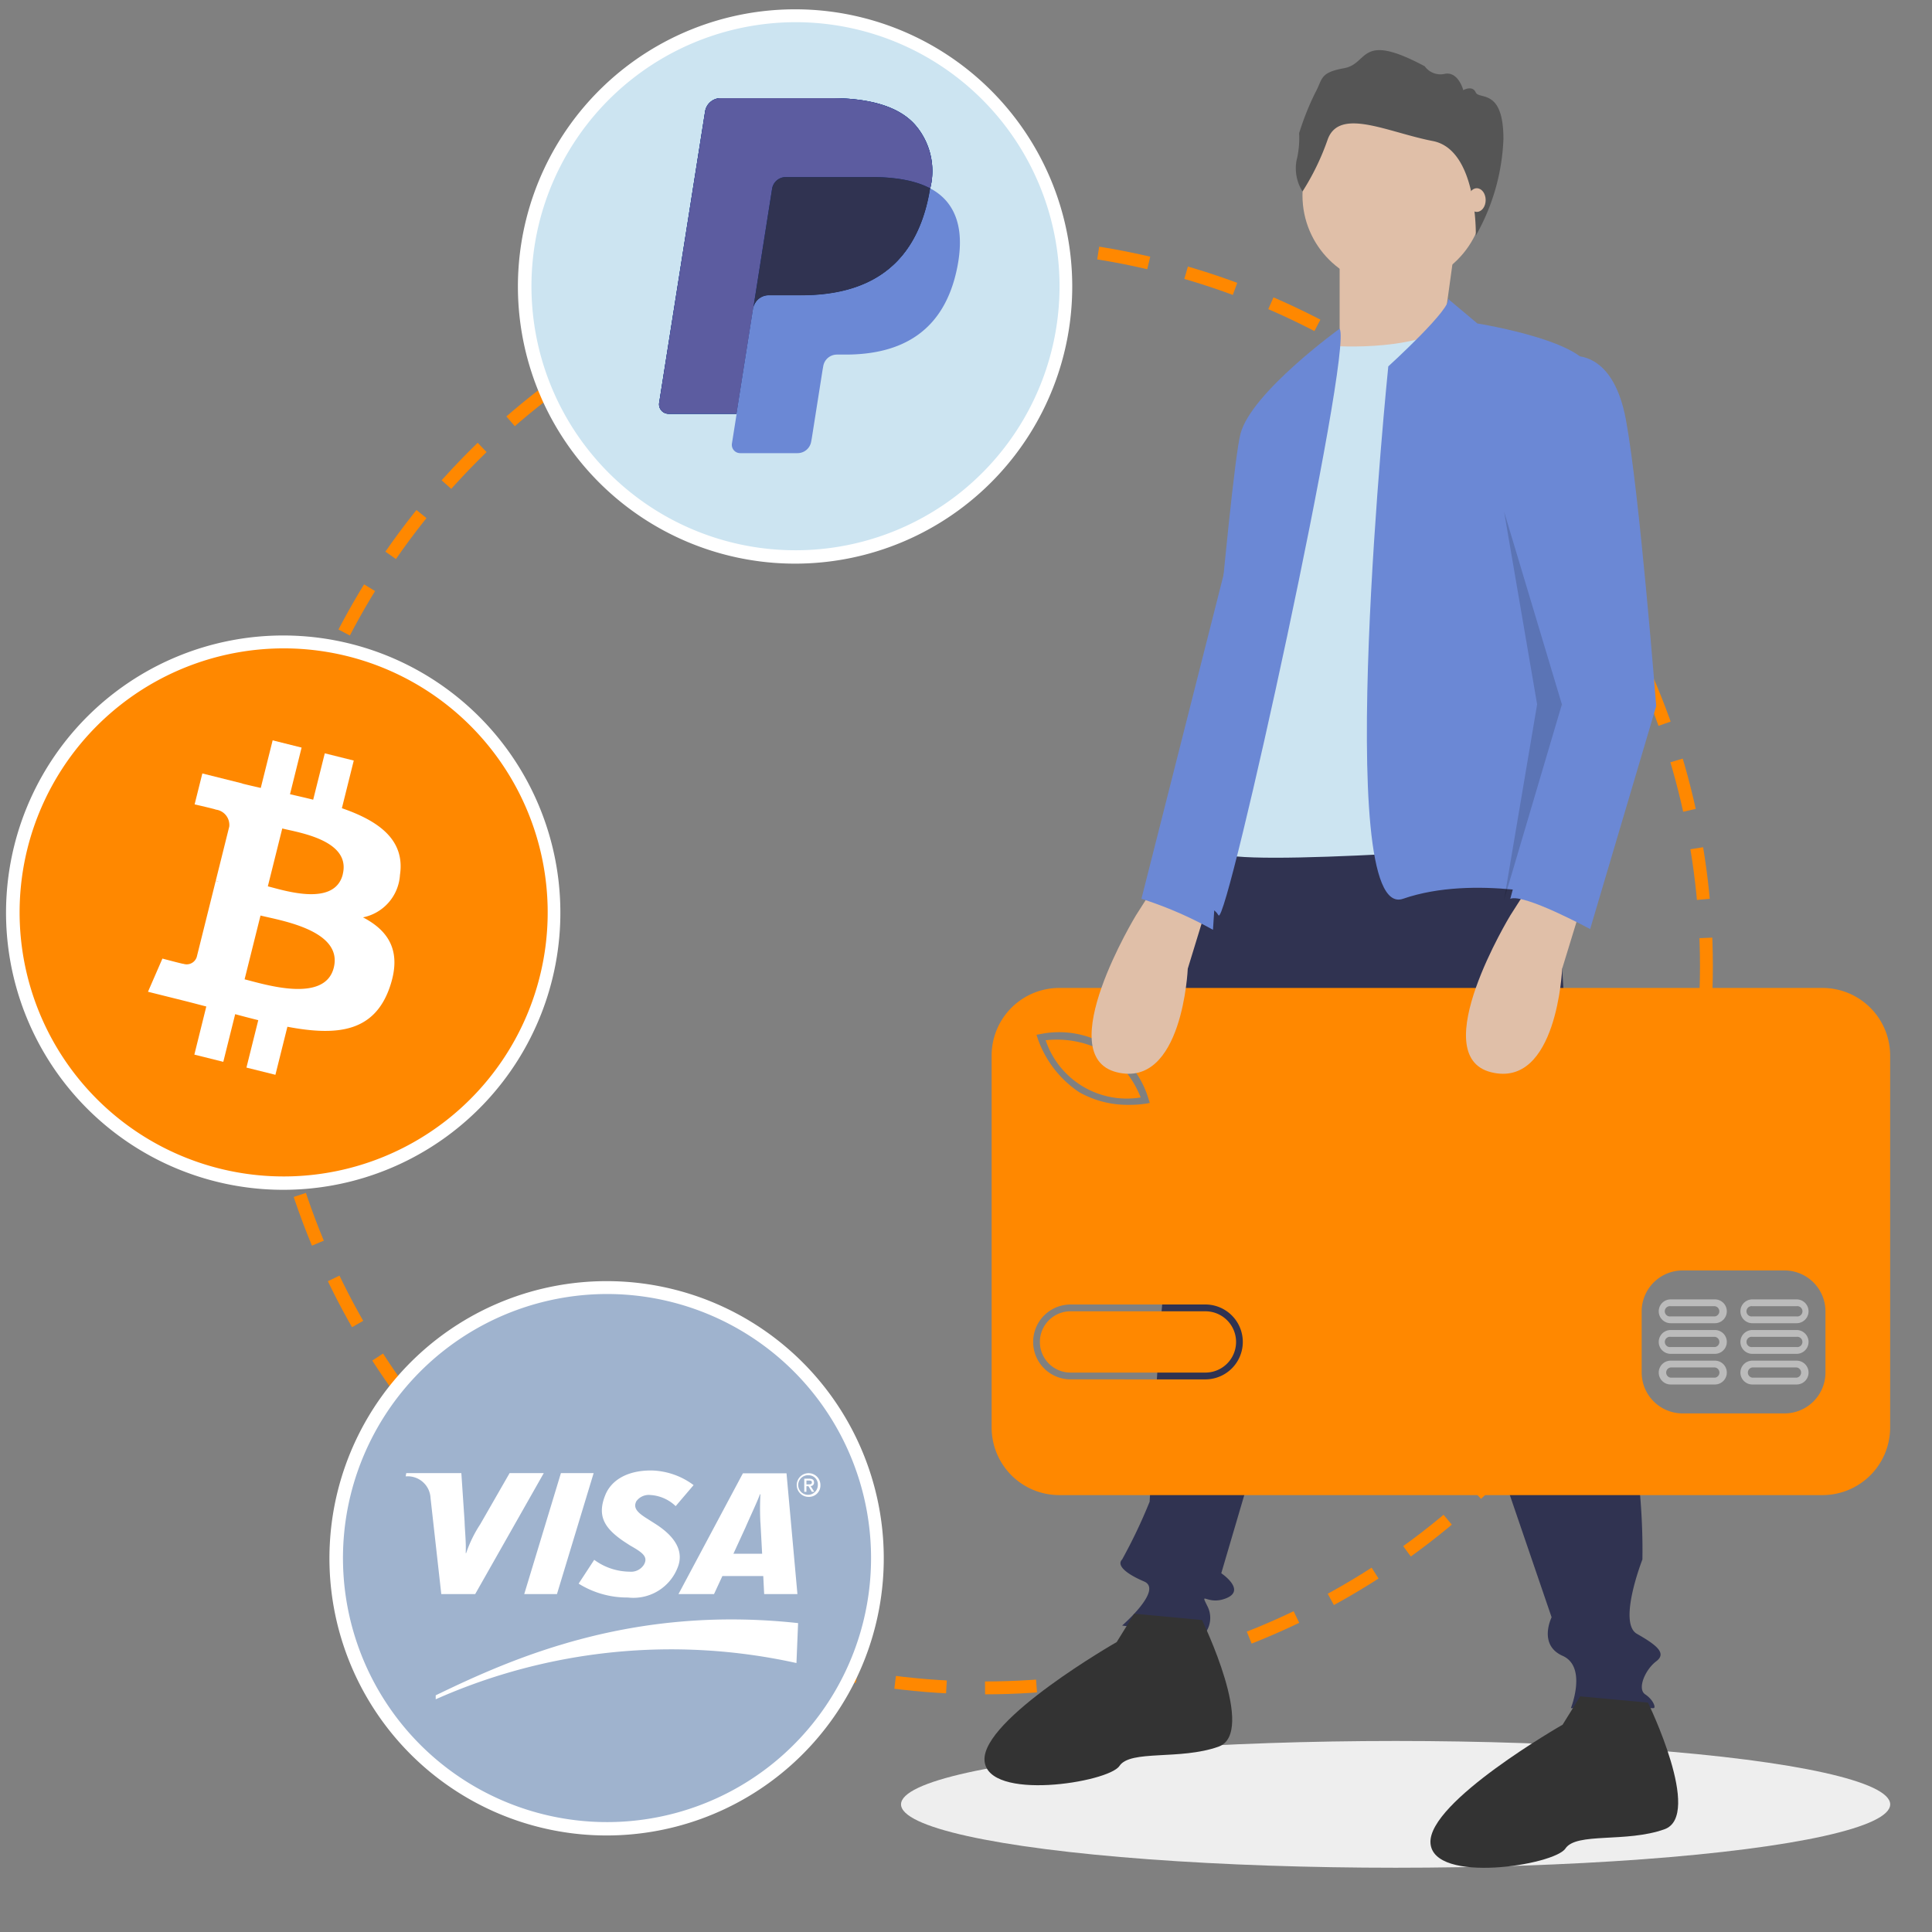 <svg xmlns="http://www.w3.org/2000/svg" viewBox="0 0 150 150"><rect x="0" y="0" width="150" height="150" fill="#808080" stroke="none"/><defs><style>.b67e8bb6-135b-433d-9014-c186cf97ef8c,.fdf98ec8-eec6-4d87-ade3-957edd1718f1{isolation:isolate;}.b01b56a9-e925-4bbd-84b6-d4e5110cb1fb{fill:none;stroke:#f80;stroke-miterlimit:10;stroke-dasharray:4 3;}.b5720bb3-e89e-4a4a-ad0d-3b53a1502469{fill:#eee;mix-blend-mode:multiply;}.f8413ff2-3e71-444a-add7-95605369fb15{fill:#303351;}.a76cf160-bf24-4053-8e5f-ccdeef21603e{fill:#333;}.a4d0324c-2358-404d-b79e-6642d3c59d7c{fill:#e0bfa8;}.a2fab281-c582-4946-bb44-2534c46f4a0e{fill:#cce4f1;}.eb551fb8-46ce-4b7d-8331-9328f65578a6{fill:#6b88d5;}.aa9bf0c3-d1b6-4e10-b33c-453b5bda89e0{fill:#555;}.a83e2b24-3727-4aa7-8663-dec696dcd9a3{fill:#f80;}.e2fb91d5-4f35-4bc5-b392-51c168901dcf{fill:#bbb;}.b67e8bb6-135b-433d-9014-c186cf97ef8c{opacity:0.15;}.a0fdacc4-fdce-4fb1-a4f5-c98bc929d5ce,.bd29afda-808c-483e-871b-17050f22fc8f{fill:#fff;}.afe38575-6140-422c-abf8-6c05caadbad6{fill:#9fb3ce;}.bd29afda-808c-483e-871b-17050f22fc8f{fill-rule:evenodd;}.a1ca20dc-2f4a-4d59-a426-7799979ce85b{fill:#003087;}.a1dcb36f-43ce-49fa-9fee-a022455dd634{fill:#5c5ca0;}</style></defs><title>strato-illu</title><g class="fdf98ec8-eec6-4d87-ade3-957edd1718f1"><g id="a39a98b5-1212-4e44-8663-40dfc2bfc3f1" data-name="Ebene 1"><circle class="b01b56a9-e925-4bbd-84b6-d4e5110cb1fb" cx="76.435" cy="74.997" r="56.051"/><ellipse class="b5720bb3-e89e-4a4a-ad0d-3b53a1502469" cx="108.355" cy="140.09" rx="38.399" ry="4.921"/><path class="f8413ff2-3e71-444a-add7-95605369fb15" d="M120.467,62.515,122.6,95.643s5.129,13.038,4.916,25.434c0,0-1.924,4.916-.428,5.771s2.351,1.5,1.5,2.137-1.5,2.138-.855,2.565.855,1.069.642,1.069h-6.412s1.282-3.206-.642-4.061-.854-2.992-.854-2.992l-14.32-41.892L94.819,122.146s1.923,1.282.427,1.923-2.137-.641-1.5.642a1.99,1.99,0,0,1-.213,2.137c0,.214-6.412-.641-6.412-.641s3.206-2.779,1.709-3.42-2.137-1.282-1.709-1.71a40.521,40.521,0,0,0,2.137-4.488s.855-15.389,1.069-16.03a40.566,40.566,0,0,0,0-5.129c0-1.5-.214-7.481.427-8.977s1.282-19.877,4.7-22.014S120.467,62.515,120.467,62.515Z"/><path class="a76cf160-bf24-4053-8e5f-ccdeef21603e" d="M93.323,125.779s4.274,8.763,1.282,9.832-6.839.214-7.694,1.5-10.259,2.778-10.473-.427S86.7,127.489,86.7,127.489l1.364-2.2Z"/><path class="a76cf160-bf24-4053-8e5f-ccdeef21603e" d="M127.947,132.191s4.275,8.763,1.283,9.832-6.84.214-7.695,1.5-10.259,2.778-10.473-.428,10.259-9.19,10.259-9.19l1.365-2.2Z"/><circle class="a4d0324c-2358-404d-b79e-6642d3c59d7c" cx="108.177" cy="15.174" r="7.053"/><polygon class="a4d0324c-2358-404d-b79e-6642d3c59d7c" points="112.986 18.914 112.131 25.112 105.719 30.028 104.009 27.677 104.009 19.555 112.986 18.914"/><path class="a2fab281-c582-4946-bb44-2534c46f4a0e" d="M102.941,26.822s6.625.641,10.045-1.71l6.839,40.4s-24.151,1.924-25.22.641V53.538L98.88,33.02Z"/><path class="eb551fb8-46ce-4b7d-8331-9328f65578a6" d="M112.4,23.181l2.3,1.931s9.4,1.5,8.763,4.061l-2.565,30.35.855,10.259s-7.267-1.924-12.824,0-1.142-41.336-1.142-41.336S112.878,23.814,112.4,23.181Z"/><path class="eb551fb8-46ce-4b7d-8331-9328f65578a6" d="M104.009,25.52s-6.839,4.935-7.694,8.141-3.633,36.976-3.633,36.976,1.282-.641,1.923.427S105.078,27.211,104.009,25.52Z"/><path class="aa9bf0c3-d1b6-4e10-b33c-453b5bda89e0" d="M101.127,14.866a3.373,3.373,0,0,1-.47-2.378,7.2,7.2,0,0,0,.206-2.144A21.286,21.286,0,0,1,102.1,7.231c.617-1.116.323-1.586,2.262-1.938s1.145-2.878,6.255-.147a1.5,1.5,0,0,0,1.556.587C113.227,5.528,113.608,7,113.608,7s.7-.411.969.176,2.149-.352,2.149,3.612a16.416,16.416,0,0,1-2.144,7.506s.157-6.669-3.338-7.344-7.253-2.643-8.164-.118A19.217,19.217,0,0,1,101.127,14.866Z"/><ellipse class="a4d0324c-2358-404d-b79e-6642d3c59d7c" cx="114.658" cy="15.533" rx="0.689" ry="0.919"/><path class="a83e2b24-3727-4aa7-8663-dec696dcd9a3" d="M85.691,81.628a7.694,7.694,0,0,0-4.506-.862,6.641,6.641,0,0,0,7.378,4.439A7.7,7.7,0,0,0,85.691,81.628Z"/><path class="a83e2b24-3727-4aa7-8663-dec696dcd9a3" d="M93.638,101.809H83.067a2.379,2.379,0,0,0,0,4.757H93.638a2.379,2.379,0,0,0,0-4.757Z"/><path class="a83e2b24-3727-4aa7-8663-dec696dcd9a3" d="M141.5,76.705H82.239a5.249,5.249,0,0,0-5.249,5.249h0v28.875a5.25,5.25,0,0,0,5.249,5.25H141.5a5.25,5.25,0,0,0,5.25-5.25h0V81.954a5.249,5.249,0,0,0-5.25-5.249Zm-60.73,3.581a7.244,7.244,0,0,1,8.407,5.058l.093.288-.3.053a7.919,7.919,0,0,1-1.286.094,7.649,7.649,0,0,1-3.9-.984,8.288,8.288,0,0,1-3.217-4.168l-.093-.288Zm12.865,26.808H83.067a2.907,2.907,0,0,1,0-5.813H93.638a2.907,2.907,0,0,1,0,5.813Zm48.094-.528a3.18,3.18,0,0,1-3.171,3.171h-7.927a3.181,3.181,0,0,1-3.172-3.171v-4.757a3.181,3.181,0,0,1,3.172-3.171h7.927a3.18,3.18,0,0,1,3.171,3.171Z"/><path class="e2fb91d5-4f35-4bc5-b392-51c168901dcf" d="M133.144,105.641h-3.435a.925.925,0,1,0,0,1.85h3.435a.925.925,0,1,0,0-1.85Zm0,1.321h-3.435a.4.4,0,0,1,0-.793h3.439a.4.4,0,0,1,0,.793Z"/><path class="e2fb91d5-4f35-4bc5-b392-51c168901dcf" d="M139.486,105.641h-3.435a.925.925,0,1,0,0,1.85h3.439a.925.925,0,0,0,0-1.85Zm0,1.321h-3.435a.4.4,0,0,1,0-.793h3.439a.4.4,0,0,1,0,.793Z"/><path class="e2fb91d5-4f35-4bc5-b392-51c168901dcf" d="M133.144,103.262h-3.435a.925.925,0,1,0,0,1.85h3.435a.925.925,0,1,0,0-1.85Zm0,1.322h-3.435a.4.4,0,1,1,0-.793h3.435a.4.4,0,0,1,0,.793Z"/><path class="e2fb91d5-4f35-4bc5-b392-51c168901dcf" d="M139.486,103.262h-3.435a.925.925,0,0,0,0,1.85h3.439a.925.925,0,0,0,0-1.85Zm0,1.322h-3.435a.4.4,0,1,1,0-.793h3.435a.4.4,0,1,1,0,.793Z"/><path class="e2fb91d5-4f35-4bc5-b392-51c168901dcf" d="M133.144,100.884h-3.435a.925.925,0,1,0,0,1.85h3.435a.925.925,0,1,0,0-1.85Zm0,1.321h-3.435a.4.4,0,1,1,0-.792h3.435a.4.4,0,0,1,0,.792Z"/><path class="e2fb91d5-4f35-4bc5-b392-51c168901dcf" d="M139.486,100.884h-3.435a.925.925,0,1,0,0,1.85h3.439a.925.925,0,0,0,0-1.85Zm0,1.321h-3.435a.4.4,0,1,1,0-.792h3.435a.4.4,0,1,1,0,.792Z"/><path class="a4d0324c-2358-404d-b79e-6642d3c59d7c" d="M122.818,70.209l-1.532,5s-.392,9.32-5.521,8.038,1.5-12.183,1.5-12.183l1.5-2.351Z"/><path class="a4d0324c-2358-404d-b79e-6642d3c59d7c" d="M93.75,70.209l-1.532,5s-.391,9.32-5.521,8.038,1.5-12.183,1.5-12.183l1.5-2.351Z"/><path class="eb551fb8-46ce-4b7d-8331-9328f65578a6" d="M121.749,27.677s3.42-.855,4.488,4.916,2.351,22.228,2.351,22.228l-5.129,17.312s-5.13-2.779-6.2-2.351l4.036-15.03L117.9,39.432S120.894,27.677,121.749,27.677Z"/><polygon class="b67e8bb6-135b-433d-9014-c186cf97ef8c" points="116.777 39.724 121.265 54.686 116.777 69.86 119.342 54.686 116.777 39.724"/><path class="eb551fb8-46ce-4b7d-8331-9328f65578a6" d="M96.315,39.432l-7.694,30.35a30.179,30.179,0,0,1,5.554,2.408Z"/><g id="a7a6a850-7975-43ec-9915-2945e5604f6c" data-name="path103"><path class="a83e2b24-3727-4aa7-8663-dec696dcd9a3" d="M22.032,91.846a21.1,21.1,0,0,1-5.1-.628A21,21,0,0,1,22,49.839a21,21,0,0,1,.03,42.007Z"/><path class="a0fdacc4-fdce-4fb1-a4f5-c98bc929d5ce" d="M22,50.339A20.5,20.5,0,1,1,2.13,65.885,20.526,20.526,0,0,1,22,50.339m0-1h0a21.519,21.519,0,1,0,5.213.644A21.456,21.456,0,0,0,22,49.339Z"/></g><path class="a0fdacc4-fdce-4fb1-a4f5-c98bc929d5ce" d="M31.054,67.922c.408-2.728-1.669-4.194-4.51-5.173l.922-3.7-2.25-.561-.9,3.6c-.591-.148-1.2-.286-1.8-.424l.9-3.622-2.248-.561-.922,3.694c-.49-.111-.97-.221-1.436-.337l0-.012-3.1-.775-.6,2.4s1.669.383,1.634.406A1.2,1.2,0,0,1,17.8,64.172l-1.049,4.21a1.847,1.847,0,0,1,.234.075l-.238-.059-1.471,5.9a.82.82,0,0,1-1.031.535c.022.032-1.635-.409-1.635-.409L11.49,77l2.927.73c.545.137,1.078.28,1.6.414L15.09,81.88l2.247.56.922-3.7c.614.167,1.21.321,1.793.466l-.918,3.681,2.249.56.931-3.73c3.836.726,6.72.432,7.934-3.037.979-2.794-.049-4.405-2.066-5.456A3.589,3.589,0,0,0,31.054,67.922Zm-5.14,7.208c-.7,2.794-5.4,1.283-6.924.905l1.236-4.953C21.751,71.463,26.64,72.216,25.914,75.13Zm.7-7.248c-.635,2.541-4.549,1.249-5.819.933l1.12-4.492C23.18,64.64,27.27,65.231,26.61,67.882Z"/><g id="b3b625f6-16f0-4631-a0bc-4b50ce161b69" data-name="path103"><path class="afe38575-6140-422c-abf8-6c05caadbad6" d="M47.137,141.974A21,21,0,1,1,67.5,126.052,21.046,21.046,0,0,1,47.137,141.974Z"/><path class="a0fdacc4-fdce-4fb1-a4f5-c98bc929d5ce" d="M47.108,100.467a20.5,20.5,0,1,1-19.872,15.546,20.526,20.526,0,0,1,19.872-15.546m0-1h0a21.519,21.519,0,1,0,5.214.644,21.455,21.455,0,0,0-5.214-.644Z"/></g><path class="bd29afda-808c-483e-871b-17050f22fc8f" d="M33.829,131.932a45.018,45.018,0,0,1,28.007-2.814l.128-3.1c-12.886-1.407-22.132,2.7-28.135,5.606v.306Z"/><polygon class="bd29afda-808c-483e-871b-17050f22fc8f" points="40.702 123.763 43.55 114.371 46.091 114.371 43.243 123.763 40.702 123.763 40.702 123.763"/><path class="bd29afda-808c-483e-871b-17050f22fc8f" d="M39.565,114.373l-2.286,3.982a9.658,9.658,0,0,0-1.086,2.228h-.035c.041-.835-.076-1.861-.086-2.44l-.253-3.77H31.541l-.044.253a1.773,1.773,0,0,1,1.93,1.682l.834,7.455h2.633l5.324-9.39Z"/><path class="bd29afda-808c-483e-871b-17050f22fc8f" d="M59.33,123.763l-.07-1.4-3.174,0-.649,1.4H52.678l5-9.374h3.387l.847,9.374Zm-.292-5.54a21.689,21.689,0,0,1,0-2.207H59c-.154.467-.819,1.867-1.111,2.555l-.946,2.059h2.229l-.13-2.407Z"/><path class="bd29afda-808c-483e-871b-17050f22fc8f" d="M48.76,124.03a7.1,7.1,0,0,1-3.835-1.077l1.21-1.849a4.693,4.693,0,0,0,2.741.92,1.181,1.181,0,0,0,1.114-.536c.353-.611-.082-.939-1.075-1.5l-.49-.319c-1.472-1.006-2.108-1.961-1.416-3.628.444-1.067,1.613-1.875,3.542-1.875a5.693,5.693,0,0,1,3.3,1.137l-1.392,1.633a3.089,3.089,0,0,0-1.969-.864,1.185,1.185,0,0,0-1.085.486c-.265.524.086.882.859,1.362l.583.371c1.787,1.127,2.213,2.309,1.765,3.413a3.684,3.684,0,0,1-3.856,2.327Z"/><path class="bd29afda-808c-483e-871b-17050f22fc8f" d="M62.61,115.824h-.167v-1.019h.386c.246,0,.372.086.372.293a.261.261,0,0,1-.266.278l.285.448h-.189l-.263-.436H62.61v.436Zm.187-.578c.126,0,.237-.013.237-.16,0-.123-.121-.138-.222-.138h-.2v.3Zm0,.971a.92.92,0,1,1,.9-.92.886.886,0,0,1-.9.92Zm0-1.68a.762.762,0,1,0,.7.76.715.715,0,0,0-.7-.76Z"/><g id="a85de20e-38a2-4b2c-884a-b107ccc8b0d9" data-name="path103"><path class="a2fab281-c582-4946-bb44-2534c46f4a0e" d="M61.771,43.23A21,21,0,1,1,82.129,27.308,21.046,21.046,0,0,1,61.771,43.23Z"/><path class="a0fdacc4-fdce-4fb1-a4f5-c98bc929d5ce" d="M61.741,1.723A20.5,20.5,0,1,1,41.87,17.269,20.54,20.54,0,0,1,61.741,1.723m0-1h0a21.519,21.519,0,1,0,5.214.644A21.455,21.455,0,0,0,61.742.723Z"/></g><path class="a1ca20dc-2f4a-4d59-a426-7799979ce85b" d="M71.057,9.7C69.781,8.243,67.473,7.62,64.522,7.62H55.956a1.227,1.227,0,0,0-1.212,1.034L51.177,31.276a.736.736,0,0,0,.727.85h5.288L58.521,23.7l-.042.264a1.223,1.223,0,0,1,1.207-1.034H62.2c4.937,0,8.8-2.006,9.932-7.806.034-.172.063-.339.088-.5A5.476,5.476,0,0,0,71.057,9.7"/><path class="a1ca20dc-2f4a-4d59-a426-7799979ce85b" d="M71.057,9.7C69.781,8.243,67.473,7.62,64.522,7.62H55.956a1.227,1.227,0,0,0-1.212,1.034L51.177,31.276a.736.736,0,0,0,.727.85h5.288L58.521,23.7l-.042.264a1.223,1.223,0,0,1,1.207-1.034H62.2c4.937,0,8.8-2.006,9.932-7.806.034-.172.063-.339.088-.5A5.476,5.476,0,0,0,71.057,9.7"/><path class="a1dcb36f-43ce-49fa-9fee-a022455dd634" d="M59.948,14.651a1.072,1.072,0,0,1,1.059-.9h6.716a14.031,14.031,0,0,1,2.215.161c.194.031.383.067.565.108s.361.087.533.137c.087.025.171.051.254.078a6.072,6.072,0,0,1,.929.393A5.476,5.476,0,0,0,71.057,9.7C69.78,8.244,67.474,7.62,64.522,7.62H55.955a1.227,1.227,0,0,0-1.211,1.035l-3.566,22.62a.734.734,0,0,0,.725.85h5.29L58.521,23.7Z"/><path class="eb551fb8-46ce-4b7d-8331-9328f65578a6" d="M72.219,14.623h0c-.026.164-.054.33-.088.5-1.129,5.8-4.994,7.806-9.931,7.806H59.686a1.22,1.22,0,0,0-1.206,1.034l-1.287,8.16-.366,2.315a.645.645,0,0,0,.635.744h4.459a1.073,1.073,0,0,0,1.059-.9l.043-.227.84-5.325.054-.3a1.074,1.074,0,0,1,1.059-.9h.668c4.318,0,7.7-1.754,8.688-6.828.412-2.121.2-3.891-.892-5.135a4.27,4.27,0,0,0-1.221-.941"/><path class="f8413ff2-3e71-444a-add7-95605369fb15" d="M71.037,14.152c-.173-.051-.35-.1-.533-.137s-.372-.076-.566-.107a13.922,13.922,0,0,0-2.216-.162H61.007a1.055,1.055,0,0,0-.462.105,1.072,1.072,0,0,0-.6.8L58.521,23.7l-.041.264a1.222,1.222,0,0,1,1.206-1.035H62.2c4.937,0,8.8-2,9.932-7.806.033-.171.061-.337.087-.5a6.043,6.043,0,0,0-.928-.392c-.084-.028-.168-.054-.254-.079"/></g></g></svg>